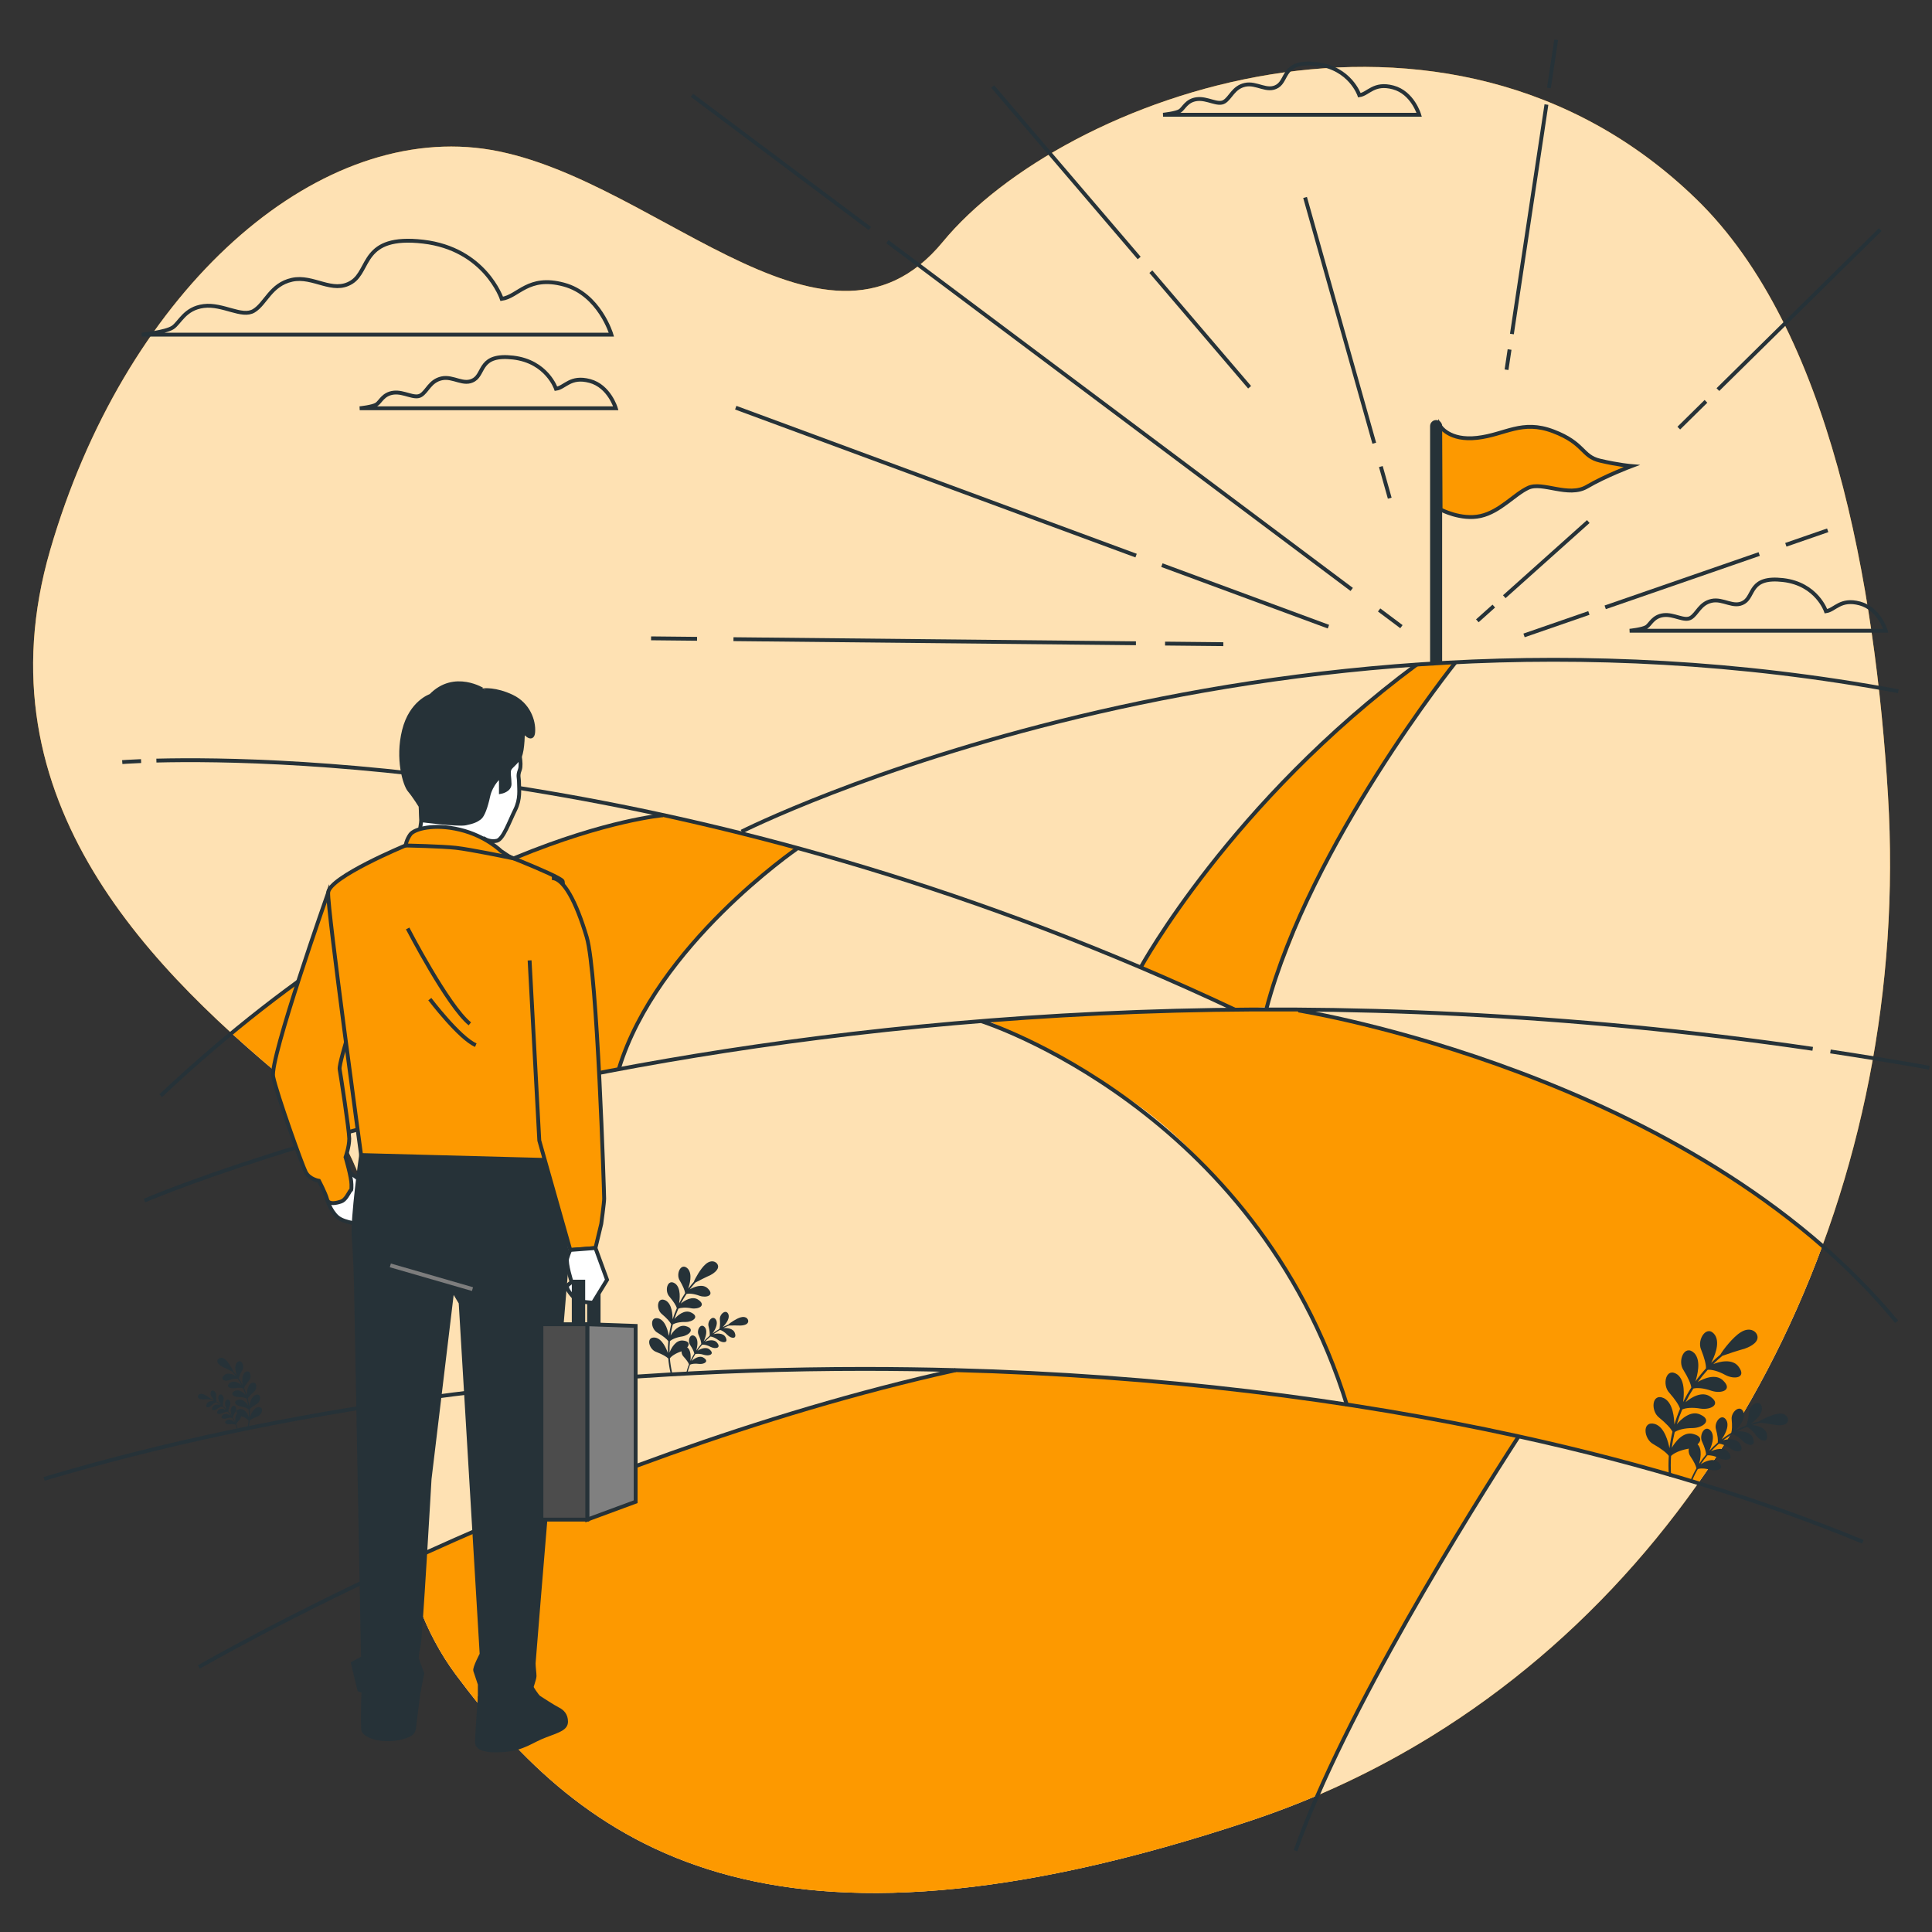 <?xml version="1.0" encoding="utf-8"?>
<!-- Generator: Adobe Illustrator 27.5.0, SVG Export Plug-In . SVG Version: 6.00 Build 0)  -->
<svg version="1.1" xmlns="http://www.w3.org/2000/svg" xmlns:xlink="http://www.w3.org/1999/xlink" x="0px" y="0px"
	 viewBox="0 0 500 500" style="enable-background:new 0 0 500 500;" xml:space="preserve">
<rect x="0" y="0" width="500" height="500" fill="#333333" stroke="none"/>
<g id="Background_Simple">
	<g>
		<path style="fill:#FD9900;" d="M488.615,205.942c5.991,99.538-39.426,194.829-118.145,243.387
			c-13.959,8.611-29.408,16.053-46.47,21.75c-126,42.066-173,6.642-206-37.638c-33-44.28-2-119.557-40-150.554
			C40,251.89-6,207.61,13,142.296S79,33.808,123,38.237c44,4.428,90,61.993,121,24.354c31-37.639,130-74.17,195-11.07
			C473.737,85.242,485.34,151.528,488.615,205.942z"/>
		<path style="opacity:0.7;fill:#FFFFFF;" d="M488.615,205.942c5.991,99.538-39.426,194.829-118.145,243.387
			c-13.959,8.611-29.408,16.053-46.47,21.75c-126,42.066-173,6.642-206-37.638c-33-44.28-2-119.557-40-150.554
			C40,251.89-6,207.61,13,142.296S79,33.808,123,38.237c44,4.428,90,61.993,121,24.354c31-37.639,130-74.17,195-11.07
			C473.737,85.242,485.34,151.528,488.615,205.942z"/>
	</g>
</g>
<g id="Shine">
	<g>
		<line style="fill:none;stroke:#263238;stroke-miterlimit:10;" x1="225.117" y1="59.143" x2="179.076" y2="24.659"/>
		<line style="fill:none;stroke:#263238;stroke-miterlimit:10;" x1="349.825" y1="152.545" x2="229.643" y2="62.533"/>
		<line style="fill:none;stroke:#263238;stroke-miterlimit:10;" x1="362.688" y1="162.179" x2="356.916" y2="157.856"/>
		<line style="fill:none;stroke:#263238;stroke-miterlimit:10;" x1="294.018" y1="143.788" x2="190.41" y2="105.508"/>
		<line style="fill:none;stroke:#263238;stroke-miterlimit:10;" x1="343.797" y1="162.179" x2="300.698" y2="146.256"/>
		<line style="fill:none;stroke:#263238;stroke-miterlimit:10;" x1="180.397" y1="165.323" x2="168.497" y2="165.201"/>
		<line style="fill:none;stroke:#263238;stroke-miterlimit:10;" x1="293.979" y1="166.482" x2="189.822" y2="165.419"/>
		<line style="fill:none;stroke:#263238;stroke-miterlimit:10;" x1="316.596" y1="166.712" x2="301.519" y2="166.559"/>
		<line style="fill:none;stroke:#263238;stroke-miterlimit:10;" x1="355.659" y1="114.704" x2="337.753" y2="51.105"/>
		<line style="fill:none;stroke:#263238;stroke-miterlimit:10;" x1="359.665" y1="128.932" x2="357.361" y2="120.749"/>
		<line style="fill:none;stroke:#263238;stroke-miterlimit:10;" x1="389.308" y1="154.427" x2="411.046" y2="134.977"/>
		<line style="fill:none;stroke:#263238;stroke-miterlimit:10;" x1="382.333" y1="160.668" x2="386.594" y2="156.855"/>
		<line style="fill:none;stroke:#263238;stroke-miterlimit:10;" x1="444.591" y1="100.824" x2="486.607" y2="59.417"/>
		<line style="fill:none;stroke:#263238;stroke-miterlimit:10;" x1="434.47" y1="110.798" x2="441.5" y2="103.87"/>
		<line style="fill:none;stroke:#263238;stroke-miterlimit:10;" x1="400.858" y1="22.773" x2="402.735" y2="10.302"/>
		<line style="fill:none;stroke:#263238;stroke-miterlimit:10;" x1="391.28" y1="86.445" x2="400.214" y2="27.06"/>
		<line style="fill:none;stroke:#263238;stroke-miterlimit:10;" x1="389.889" y1="95.686" x2="390.676" y2="90.454"/>
		<line style="fill:none;stroke:#263238;stroke-miterlimit:10;" x1="462.174" y1="140.993" x2="473.006" y2="137.244"/>
		<line style="fill:none;stroke:#263238;stroke-miterlimit:10;" x1="415.427" y1="157.175" x2="455.279" y2="143.38"/>
		<line style="fill:none;stroke:#263238;stroke-miterlimit:10;" x1="394.423" y1="164.446" x2="411.202" y2="158.637"/>
		<line style="fill:none;stroke:#263238;stroke-miterlimit:10;" x1="297.84" y1="70.306" x2="323.396" y2="100.219"/>
		<line style="fill:none;stroke:#263238;stroke-miterlimit:10;" x1="256.903" y1="22.392" x2="294.818" y2="66.77"/>
	</g>
</g>
<g id="Flag">
	<g>
		<path style="fill:#263238;stroke:#263238;stroke-miterlimit:10;" d="M371.665,109.213L371.665,109.213
			c-0.586,0-1.06,0.475-1.06,1.061v61.261h2.121v-61.261C372.725,109.687,372.251,109.213,371.665,109.213z"/>
		<path style="fill:#FD9900;stroke:#263238;stroke-miterlimit:10;" d="M372.725,110.273c0,0,2.276,3.884,9.584,3.041
			c7.308-0.843,11.524-4.778,19.676-1.687c8.151,3.092,7.308,6.465,12.086,7.589c4.778,1.124,8.151,1.405,8.151,1.405
			s-6.746,2.53-11.524,5.34c-4.778,2.811-11.524-1.405-15.178,0.281c-3.654,1.687-7.308,6.184-12.368,7.308
			c-5.059,1.124-10.329-1.687-10.329-1.687L372.725,110.273z"/>
	</g>
</g>
<g id="Clouds">
	<g>
		<path style="fill:none;stroke:#263238;stroke-miterlimit:10;" d="M129.853,77.346c0,0-4.319-12.956-20.36-14.807
			c-16.041-1.851-13.573,7.404-18.509,10.488c-4.936,3.085-9.872-1.851-15.424-0.617c-5.553,1.234-6.787,6.17-9.872,8.021
			c-3.085,1.851-8.021-1.851-12.956-1.234c-4.936,0.617-6.17,4.319-8.021,5.553c-1.851,1.234-8.021,1.851-8.021,1.851h121.543
			c0,0-3.085-10.489-12.34-12.956C136.64,71.176,134.172,76.729,129.853,77.346z"/>
		<path style="fill:none;stroke:#263238;stroke-miterlimit:10;" d="M143.895,100.614c0,0-2.355-7.065-11.102-8.074
			c-8.747-1.009-7.401,4.037-10.093,5.719s-5.383-1.009-8.411-0.336c-3.028,0.673-3.701,3.364-5.383,4.374
			c-1.682,1.009-4.374-1.009-7.065-0.673c-2.691,0.336-3.364,2.355-4.374,3.028c-1.009,0.673-4.373,1.009-4.373,1.009h66.276
			c0,0-1.682-5.719-6.729-7.065C147.596,97.25,146.25,100.278,143.895,100.614z"/>
		<path style="fill:none;stroke:#263238;stroke-miterlimit:10;" d="M351.809,24.646c0,0-2.355-7.065-11.102-8.074
			c-8.747-1.009-7.401,4.037-10.093,5.719c-2.691,1.682-5.383-1.009-8.411-0.336c-3.028,0.673-3.701,3.364-5.383,4.374
			c-1.682,1.009-4.374-1.009-7.065-0.673c-2.691,0.336-3.364,2.355-4.374,3.028c-1.009,0.673-4.374,1.009-4.374,1.009h66.276
			c0,0-1.682-5.719-6.729-7.065C355.51,21.281,354.164,24.309,351.809,24.646z"/>
		<path style="fill:none;stroke:#263238;stroke-miterlimit:10;" d="M472.559,158.19c0,0-2.355-7.065-11.102-8.074
			c-8.747-1.009-7.401,4.037-10.093,5.719c-2.691,1.682-5.383-1.009-8.411-0.336c-3.028,0.673-3.701,3.364-5.383,4.374
			c-1.682,1.009-4.374-1.009-7.065-0.673s-3.364,2.355-4.374,3.028c-1.009,0.673-4.374,1.009-4.374,1.009h66.276
			c0,0-1.682-5.719-6.728-7.065S474.914,157.854,472.559,158.19z"/>
	</g>
</g>
<g id="Character_2">
	<g>
		<g>
			<path style="fill:#FD9900;" d="M355.569,364.724l-18.947-2.88l-15.461-1.97l-17.128-1.819l-14.4-1.212l-23.343-1.667
				l-18.947-0.584c-23.159,4.381-65.698,18.111-100.118,31.375c-17.545,6.761-33.064,13.631-42.377,17.901
				c2.546,10.691,6.575,20.75,13.152,29.575c33,44.281,80,79.705,206,37.639c6.081-2.03,11.947-4.291,17.624-6.739l4.85-11.398
				l10.307-20.16l25.314-43.806l10.762-16.977l-15.31-3.486L355.569,364.724z"/>
			<path style="fill:#FD9900;" d="M454.532,309.027l-15.331-9.824l-15.927-8.633l-15.778-7.293l-18.01-7.294l-18.308-6.103
				l-20.392-5.358l-14.587-2.977l-15.331-0.447l-27.685,0.744l-37.433,2.313c0,0,16.125,7.81,34.265,18.896
				c18.14,11.086,31.997,30.233,40.563,42.327c8.566,12.093,18.14,37.792,18.14,37.792l11.297,1.972l22.178,4.168l16.373,3.87
				l19.648,4.465l21.317,6.161c13.237-18.772,24.052-39.503,32.165-61.555L454.532,309.027z"/>
			<path style="fill:#FD9900;" d="M160.053,276.871l2.435-6.291l4.262-8.523l7.305-11.161l8.726-10.755l11.567-10.552l11.77-9.74
				l-7.711-2.638l-27.598-6.494l-6.697,1.624l-10.349,2.638l-18.872,6.291l-14.814,6.494l-17.655,9.943L79.491,252.52
				c-2.058,1.266-14.236,10.802-19.497,14.938C66.007,272.94,72.1,278.074,78,282.887c3.881,3.165,7.032,6.799,9.615,10.808
				l5.676-1.604l16.031-4.667l23.945-5.276L160.053,276.871z"/>
			<polygon style="fill:#FD9900;" points="366.259,171.822 350.278,184.553 336.735,197.284 322.921,212.723 311.274,226.266 
				304.232,236.83 298.002,246.039 295.564,250.102 318.046,260.665 320.868,261.098 327.526,260.665 338.631,232.225 
				347.569,214.89 358.946,195.658 369.509,180.49 376.552,171.822 			"/>
		</g>
		<g>
			<path style="fill:none;stroke:#263238;stroke-miterlimit:10;" d="M171.562,210.991c0,0-57.946,4.874-129.971,72.567"/>
			<path style="fill:none;stroke:#263238;stroke-miterlimit:10;" d="M206.221,219.656c0,0-36.284,24.911-46.031,56.862"/>
		</g>
		<g>
			<path style="fill:none;stroke:#263238;stroke-miterlimit:10;" d="M335.282,478.96c12.56-35.65,45.26-87.9,57.75-107.23"/>
			<path style="fill:none;stroke:#263238;stroke-miterlimit:10;" d="M51.472,431.42c0,0,93.07-54.03,195.87-76.83"/>
		</g>
		<g>
			<path style="fill:none;stroke:#263238;stroke-miterlimit:10;" d="M254.066,264.31c0,0,70.758,22.418,94.577,99.481"/>
			<path style="fill:none;stroke:#263238;stroke-miterlimit:10;" d="M336.033,261.508c0,0,101.583,16.113,154.826,80.566"/>
		</g>
		<g>
			<path style="fill:none;stroke:#263238;stroke-miterlimit:10;" d="M295.202,250.388c0,0,23.284-42.752,71.497-78.443"/>
			<path style="fill:none;stroke:#263238;stroke-miterlimit:10;" d="M376.65,171.45c0,0-37.618,47.005-48.889,89.583"/>
		</g>
	</g>
</g>
<g id="Plants">
	<g>
		<path style="fill:#263238;" d="M453.748,344.392c-0.925-0.494-2.125-0.338-3.288,0.426c-1.983,1.219-4.599,4.609-5.224,5.74
			c-0.824,0.684-1.616,1.401-2.372,2.15c0.663-1.341,2.44-4.996,0.944-7.246c-2.086-2.844-4.712,1.251-3.555,3.835
			c0.87,2.158,1.29,3.879,1.254,4.831c-0.972,1.07-1.879,2.192-2.716,3.362c0.413-1.391,1.569-5.325-0.309-7.306
			c-2.534-2.451-4.402,1.994-2.827,4.344c1.231,1.989,1.937,3.619,2.056,4.558c-0.779,1.217-1.485,2.478-2.118,3.775
			c0.171-1.41,0.674-5.523-1.53-7.17c-2.907-1.993-3.998,2.689-2.055,4.744c1.55,1.759,2.519,3.252,2.79,4.159
			c-0.566,1.327-1.055,2.687-1.465,4.072c-0.066-1.439-0.259-5.57-2.7-6.818c-3.199-1.481-3.497,3.329-1.239,5.038
			c1.817,1.475,3.02,2.788,3.441,3.643c-0.338,1.403-0.598,2.828-0.77,4.268c-0.316-1.466-1.206-5.467-3.793-6.275
			c-3.403-0.926-2.896,3.909-0.38,5.227c2.022,1.148,3.422,2.242,3.992,3.024c-0.111,1.69-0.109,3.394,0.018,5.103
			c0.011,0.155,0.141,0.272,0.293,0.272c0.007,0,0.015,0,0.022-0.001c0.162-0.012,0.283-0.153,0.271-0.315
			c-0.125-1.685-0.127-3.365-0.018-5.031c0.668-0.689,2.24-1.486,4.462-1.867c2.629-0.55,4.688-2.896,1.381-3.792
			c-2.697-0.838-4.886,2.179-5.646,3.559c0.171-1.377,0.424-2.739,0.749-4.082c0.782-0.548,2.455-1.044,4.687-1.035
			c2.681-0.084,5.096-2.026,1.987-3.466c-2.494-1.262-5.123,1.25-6.122,2.477c0.394-1.3,0.857-2.577,1.391-3.824
			c0.862-0.402,2.59-0.602,4.782-0.217c2.654,0.373,5.356-1.132,2.532-3.073c-2.247-1.656-5.25,0.365-6.439,1.401
			c0.6-1.208,1.265-2.383,1.994-3.519c0.915-0.253,2.653-0.162,4.755,0.586c2.553,0.813,5.473-0.226,3.016-2.614
			c-1.953-2.021-5.287-0.491-6.615,0.329c0.794-1.098,1.654-2.15,2.569-3.157c0.943-0.105,2.653,0.27,4.615,1.364
			c2.383,1.226,5.457,0.678,3.441-2.091c-1.596-2.336-5.195-1.344-6.633-0.753c0.763-0.749,1.559-1.468,2.391-2.151
			c1.103-0.407,4.395-1.485,5.735-1.829c0.798-0.274,3.398-1.298,3.355-2.976C454.849,345.408,454.415,344.747,453.748,344.392z"/>
		<path style="fill:#263238;" d="M462.462,366.607c-0.422-0.588-1.214-0.858-2.167-0.74c-1.601,0.15-4.256,1.452-4.989,1.963
			c-0.719,0.172-1.429,0.375-2.126,0.608c0.82-0.629,3.036-2.351,2.796-4.202c-0.425-2.399-3.301-0.663-3.373,1.292
			c-0.119,1.603-0.384,2.797-0.697,3.376c-0.928,0.366-1.833,0.785-2.709,1.255c0.68-0.736,2.598-2.821,2.038-4.622
			c-0.822-2.292-3.336-0.108-3.078,1.829c0.156,1.608,0.096,2.833-0.117,3.452c-0.854,0.516-1.676,1.083-2.464,1.693
			c0.536-0.822,2.103-3.216,1.24-4.91c-1.193-2.122-3.298,0.446-2.721,2.313c0.424,1.563,0.569,2.784,0.46,3.428
			c-0.756,0.649-1.473,1.343-2.15,2.076c0.398-0.912,1.539-3.53,0.407-5.049c-1.53-1.894-3.183,0.996-2.305,2.744
			c0.676,1.469,1.021,2.649,1.021,3.307c-0.638,0.766-1.233,1.57-1.78,2.41c0.251-1.005,0.921-3.756-0.435-5.045
			c-1.826-1.612-2.987,1.538-1.831,3.123c0.902,1.328,1.436,2.434,1.551,3.092c-0.584,1.013-1.103,2.07-1.546,3.168
			c-0.04,0.099,0.004,0.211,0.098,0.258c0.005,0.002,0.009,0.004,0.014,0.006c0.104,0.042,0.222-0.008,0.264-0.112
			c0.437-1.082,0.948-2.124,1.525-3.123c0.624-0.224,1.841-0.237,3.334,0.205c1.797,0.461,3.788-0.364,2.013-1.928
			c-1.415-1.342-3.692-0.141-4.584,0.482c0.526-0.801,1.099-1.568,1.71-2.301c0.652-0.101,1.84,0.103,3.22,0.789
			c1.687,0.766,3.776,0.3,2.289-1.541c-1.16-1.543-3.556-0.789-4.55-0.333c0.641-0.685,1.317-1.335,2.029-1.945
			c0.657,0.014,1.788,0.418,3.03,1.325c1.531,1.041,3.664,0.933,2.506-1.131c-0.887-1.712-3.365-1.376-4.417-1.097
			c0.74-0.565,1.511-1.09,2.31-1.572c0.644,0.122,1.693,0.71,2.767,1.814c1.334,1.283,3.461,1.53,2.666-0.699
			c-0.593-1.848-3.126-1.918-4.199-1.815c0.827-0.438,1.681-0.828,2.555-1.172c0.616,0.223,1.561,0.977,2.443,2.254
			c1.102,1.487,3.175,2.086,2.77-0.246c-0.276-1.934-2.809-2.418-3.88-2.491c0.701-0.231,1.414-0.434,2.138-0.603
			c0.808,0.084,3.177,0.421,4.112,0.617c0.578,0.074,2.502,0.232,2.987-0.82C462.834,367.573,462.767,367.031,462.462,366.607z"/>
	</g>
	<g>
		<path style="fill:#263238;" d="M184.873,326.529c-0.701-0.249-1.528-0.012-2.264,0.647c-1.263,1.065-2.742,3.723-3.061,4.583
			c-0.506,0.568-0.986,1.155-1.438,1.76c0.323-1.012,1.184-3.766-0.104-5.187c-1.766-1.776-3.176,1.377-2.09,3.069
			c0.839,1.423,1.316,2.587,1.392,3.259c-0.569,0.854-1.087,1.738-1.551,2.648c0.143-1.02,0.538-3.905-0.99-5.097
			c-2.038-1.453-2.88,1.866-1.526,3.349c1.075,1.266,1.743,2.336,1.926,2.983c-0.418,0.937-0.78,1.897-1.087,2.875
			c-0.029-1.008-0.111-3.949-1.832-4.873c-2.252-1.092-2.523,2.311-0.941,3.548c1.274,1.071,2.113,2.017,2.399,2.625
			c-0.257,0.991-0.456,1.998-0.598,3.014c-0.199-1.003-0.771-3.883-2.617-4.501c-2.403-0.702-2.103,2.707-0.337,3.668
			c1.432,0.844,2.416,1.638,2.801,2.194c-0.089,1.021-0.12,2.049-0.089,3.078c-0.377-0.996-1.426-3.711-3.327-4.004
			c-2.487-0.29-1.62,3.051,0.286,3.71c1.541,0.592,2.64,1.212,3.123,1.701c0.101,1.198,0.283,2.395,0.553,3.581
			c0.024,0.107,0.127,0.176,0.234,0.16c0.005-0.001,0.01-0.002,0.015-0.003c0.112-0.026,0.183-0.137,0.157-0.25
			c-0.266-1.17-0.445-2.349-0.544-3.53c0.396-0.555,1.416-1.28,2.935-1.783c1.787-0.664,2.985-2.529,0.568-2.808
			c-1.982-0.303-3.2,2.047-3.587,3.096c-0.025-0.985,0.008-1.968,0.094-2.945c0.491-0.468,1.613-0.993,3.181-1.223
			c1.874-0.343,3.364-1.962,1.028-2.644c-1.884-0.622-3.465,1.42-4.036,2.387c0.139-0.954,0.329-1.9,0.572-2.832
			c0.563-0.373,1.755-0.696,3.335-0.658c1.903-0.019,3.641-1.361,1.452-2.425c-1.753-0.925-3.647,0.812-4.372,1.665
			c0.293-0.911,0.636-1.807,1.028-2.682c0.616-0.274,1.846-0.394,3.4-0.092c1.879,0.3,3.819-0.738,1.841-2.154
			c-1.585-1.212-3.764,0.215-4.61,0.931c0.441-0.855,0.934-1.685,1.47-2.488c0.651-0.173,1.891-0.091,3.384,0.469
			c1.803,0.609,3.903-0.102,2.194-1.832c-1.368-1.471-3.79-0.394-4.737,0.173c0.456-0.607,0.939-1.196,1.451-1.763
			c0.732-0.403,2.928-1.508,3.833-1.891c0.531-0.277,2.248-1.271,2.04-2.444C185.753,327.125,185.379,326.708,184.873,326.529z"/>
		<path style="fill:#263238;" d="M193.342,341.204c-0.359-0.368-0.943-0.474-1.6-0.29c-1.108,0.275-2.835,1.47-3.295,1.906
			c-0.487,0.197-0.964,0.414-1.428,0.652c0.509-0.528,1.883-1.972,1.518-3.246c-0.552-1.639-2.388-0.116-2.232,1.264
			c0.086,1.138,0.026,2.005-0.132,2.444c-0.613,0.355-1.204,0.745-1.769,1.168c0.4-0.589,1.525-2.255,0.942-3.46
			c-0.82-1.522-2.354,0.277-1.967,1.61c0.279,1.112,0.367,1.979,0.283,2.436c-0.545,0.453-1.062,0.937-1.551,1.449
			c0.29-0.633,1.136-2.481,0.351-3.578c-1.062-1.364-2.268,0.662-1.666,1.912c0.463,1.053,0.694,1.894,0.685,2.359
			c-0.462,0.536-0.892,1.099-1.29,1.685c0.183-0.682,0.707-2.641-0.248-3.588c-1.275-1.168-2.13,1.036-1.328,2.17
			c0.63,0.96,0.997,1.752,1.066,2.214c-0.367,0.606-0.7,1.233-0.995,1.88c0.07-0.732,0.249-2.734-0.839-3.496
			c-1.453-0.939-1.934,1.396-0.955,2.386c0.774,0.837,1.266,1.557,1.416,2.007c-0.303,0.773-0.556,1.57-0.75,2.388
			c-0.018,0.074,0.025,0.148,0.096,0.171c0.004,0.001,0.007,0.002,0.01,0.003c0.077,0.018,0.155-0.029,0.174-0.107
			c0.192-0.806,0.441-1.592,0.74-2.354c0.414-0.223,1.268-0.361,2.363-0.209c1.31,0.134,2.621-0.656,1.209-1.567
			c-1.135-0.793-2.607,0.292-3.168,0.824c0.285-0.618,0.606-1.217,0.957-1.796c0.447-0.14,1.302-0.123,2.344,0.213
			c1.266,0.359,2.683-0.189,1.444-1.324c-0.978-0.961-2.58-0.178-3.229,0.247c0.378-0.549,0.783-1.077,1.218-1.58
			c0.463-0.06,1.3,0.104,2.267,0.61c1.185,0.569,2.671,0.267,1.64-1.06c-0.804-1.108-2.508-0.61-3.217-0.303
			c0.46-0.475,0.946-0.926,1.455-1.348c0.465,0.018,1.264,0.319,2.135,0.981c1.072,0.759,2.592,0.708,1.798-0.773
			c-0.612-1.235-2.398-1.016-3.141-0.83c0.534-0.395,1.093-0.759,1.67-1.093c0.456,0.091,1.199,0.521,1.954,1.324
			c0.931,0.927,2.45,1.128,1.919-0.466c-0.399-1.329-2.228-1.401-2.988-1.338c0.468-0.237,0.947-0.454,1.437-0.65
			c0.576-0.026,2.275-0.041,2.952-0.002c0.414-0.01,1.781-0.102,2.01-0.892C193.705,341.843,193.6,341.47,193.342,341.204z"/>
	</g>
	<g>
		<path style="fill:#263238;" d="M56.891,351.459c0.454-0.161,0.99-0.008,1.466,0.419c0.818,0.69,1.776,2.411,1.983,2.969
			c0.328,0.368,0.639,0.748,0.932,1.14c-0.209-0.655-0.767-2.439,0.067-3.36c1.144-1.15,2.057,0.892,1.354,1.988
			c-0.544,0.922-0.853,1.676-0.902,2.111c0.369,0.553,0.704,1.126,1.005,1.715c-0.092-0.661-0.349-2.529,0.641-3.302
			c1.32-0.941,1.865,1.209,0.988,2.169c-0.696,0.82-1.129,1.513-1.247,1.932c0.271,0.607,0.505,1.229,0.704,1.862
			c0.019-0.653,0.072-2.558,1.187-3.156c1.459-0.707,1.634,1.497,0.61,2.299c-0.826,0.694-1.369,1.306-1.554,1.7
			c0.166,0.642,0.296,1.294,0.387,1.952c0.129-0.65,0.5-2.515,1.695-2.916c1.556-0.454,1.362,1.754,0.218,2.376
			c-0.928,0.547-1.565,1.061-1.815,1.421c0.057,0.661,0.078,1.327,0.058,1.994c0.244-0.645,0.923-2.404,2.155-2.594
			c1.611-0.188,1.049,1.976-0.185,2.403c-0.998,0.383-1.71,0.785-2.023,1.102c-0.065,0.776-0.183,1.551-0.358,2.32
			c-0.016,0.07-0.082,0.114-0.152,0.104c-0.003,0-0.007-0.001-0.01-0.002c-0.073-0.017-0.118-0.089-0.102-0.162
			c0.173-0.758,0.288-1.522,0.353-2.287c-0.256-0.359-0.917-0.829-1.901-1.155c-1.158-0.43-1.933-1.638-0.368-1.819
			c1.284-0.197,2.073,1.326,2.324,2.005c0.016-0.638-0.005-1.275-0.061-1.908c-0.318-0.303-1.045-0.643-2.061-0.792
			c-1.214-0.222-2.179-1.271-0.666-1.713c1.221-0.403,2.244,0.92,2.615,1.546c-0.09-0.618-0.213-1.231-0.37-1.834
			c-0.365-0.242-1.137-0.451-2.16-0.426c-1.233-0.012-2.358-0.882-0.941-1.571c1.135-0.599,2.363,0.526,2.832,1.078
			c-0.19-0.59-0.412-1.17-0.666-1.737c-0.399-0.178-1.196-0.255-2.203-0.059c-1.217,0.194-2.474-0.478-1.192-1.396
			c1.027-0.785,2.438,0.139,2.986,0.603c-0.286-0.554-0.605-1.091-0.952-1.612c-0.421-0.112-1.225-0.059-2.192,0.304
			c-1.168,0.394-2.528-0.066-1.421-1.187c0.886-0.953,2.455-0.255,3.068,0.112c-0.296-0.393-0.608-0.775-0.94-1.142
			c-0.474-0.261-1.897-0.977-2.483-1.225c-0.344-0.179-1.456-0.823-1.322-1.583C56.32,351.846,56.563,351.575,56.891,351.459z"/>
		<path style="fill:#263238;" d="M51.405,360.966c0.232-0.238,0.611-0.307,1.036-0.188c0.718,0.178,1.836,0.952,2.134,1.234
			c0.315,0.128,0.624,0.268,0.925,0.422c-0.33-0.342-1.22-1.277-0.984-2.103c0.358-1.062,1.547-0.075,1.446,0.819
			c-0.056,0.737-0.017,1.299,0.086,1.583c0.397,0.23,0.78,0.483,1.146,0.756c-0.259-0.381-0.988-1.461-0.61-2.242
			c0.531-0.986,1.525,0.18,1.274,1.043c-0.181,0.721-0.238,1.282-0.183,1.578c0.353,0.293,0.688,0.607,1.005,0.939
			c-0.188-0.41-0.736-1.607-0.228-2.318c0.688-0.884,1.469,0.429,1.079,1.238c-0.3,0.682-0.449,1.227-0.444,1.528
			c0.299,0.347,0.578,0.712,0.836,1.092c-0.119-0.442-0.458-1.711,0.161-2.324c0.826-0.757,1.379,0.671,0.86,1.406
			c-0.408,0.622-0.646,1.135-0.691,1.434c0.237,0.392,0.453,0.798,0.644,1.218c-0.045-0.474-0.161-1.771,0.544-2.265
			c0.941-0.608,1.253,0.904,0.619,1.546c-0.501,0.542-0.82,1.008-0.917,1.3c0.196,0.501,0.36,1.017,0.486,1.547
			c0.011,0.048-0.016,0.096-0.062,0.111c-0.002,0.001-0.005,0.001-0.007,0.002c-0.05,0.012-0.1-0.019-0.112-0.069
			c-0.124-0.522-0.286-1.031-0.479-1.525c-0.268-0.145-0.821-0.234-1.531-0.135c-0.849,0.087-1.698-0.425-0.783-1.015
			c0.736-0.513,1.689,0.189,2.052,0.534c-0.185-0.4-0.392-0.789-0.62-1.164c-0.289-0.091-0.844-0.079-1.519,0.138
			c-0.82,0.233-1.738-0.122-0.935-0.858c0.633-0.622,1.671-0.115,2.092,0.16c-0.245-0.355-0.508-0.698-0.789-1.024
			c-0.3-0.039-0.842,0.067-1.469,0.395c-0.768,0.369-1.73,0.173-1.062-0.686c0.521-0.718,1.624-0.395,2.084-0.196
			c-0.298-0.308-0.613-0.6-0.943-0.873c-0.301,0.012-0.819,0.207-1.383,0.635c-0.695,0.492-1.679,0.459-1.165-0.501
			c0.397-0.8,1.553-0.658,2.034-0.538c-0.346-0.256-0.708-0.492-1.082-0.708c-0.295,0.059-0.777,0.337-1.266,0.857
			c-0.603,0.601-1.587,0.731-1.243-0.302c0.258-0.861,1.443-0.907,1.935-0.867c-0.303-0.153-0.613-0.294-0.931-0.421
			c-0.373-0.017-1.474-0.026-1.912-0.001c-0.268-0.006-1.154-0.066-1.302-0.578C51.169,361.379,51.237,361.137,51.405,360.966z"/>
	</g>
</g>
<g id="Hills">
	<g>
		<path style="fill:none;stroke:#263238;stroke-miterlimit:10;" d="M482.102,399.01c-26.29-10.86-56.28-20.09-89.07-27.28
			c-44.2-9.71-93.49-15.73-145.69-17.14c-7.85-0.21-15.75-0.32-23.72-0.32c-78.84,0-151.96,10.51-212.21,28.46"/>
		<path style="fill:none;stroke:#263238;stroke-miterlimit:10;" d="M473.719,272.115c8.448,1.275,16.98,2.675,25.591,4.208"/>
		<path style="fill:none;stroke:#263238;stroke-miterlimit:10;" d="M37.372,310.71c0,0,177.294-76.438,431.755-39.277"/>
		<path style="fill:none;stroke:#263238;stroke-miterlimit:10;" d="M40.474,196.841c31.754-0.798,145.358,1.451,279.232,64.507"/>
		<path style="fill:none;stroke:#263238;stroke-miterlimit:10;" d="M31.641,197.231c0,0,1.673-0.134,4.87-0.262"/>
		<path style="fill:none;stroke:#263238;stroke-miterlimit:10;" d="M191.931,215.21c0,0,133.149-67.268,299.355-36.319"/>
	</g>
</g>
<g id="Character">
	<g>
		<path style="fill:#FFFFFF;stroke:#263238;stroke-miterlimit:10;" d="M89.444,302.673l4.252,3.071l0.236,11.102
			c0,0-4.725-0.236-6.614-1.89c-1.89-1.654-2.669-4.585-2.669-4.585L89.444,302.673z"/>
		<path style="fill:#FD9900;stroke:#263238;stroke-miterlimit:10;" d="M84.932,231.009c0,0-15.194,43.04-14.238,47.628
			c0.956,4.588,7.456,22.75,8.412,24.662c0.956,1.912,3.441,2.294,3.441,2.294s1.72,3.25,2.103,4.779
			c0.382,1.529,2.485,0.956,3.632,0.574c1.147-0.382,1.912-2.103,2.294-2.677c0.382-0.573,0.382,0.191,0.382-1.721
			c0-1.912-1.529-7.074-1.529-7.074s0.956-2.676,0.956-4.779c0-2.103-2.294-17.015-2.485-17.97
			c-0.191-0.956,1.721-7.265,1.721-7.265L84.932,231.009z"/>
		<path style="fill:#263238;stroke:#263238;stroke-miterlimit:10;" d="M137.422,436.478c0,0,1.512,2.458,2.079,2.836
			c0.567,0.378,3.781,2.458,4.915,3.025c1.134,0.567,2.079,1.512,2.079,3.214c0,1.702-1.701,2.269-5.293,3.592
			c-3.592,1.323-5.671,3.403-10.776,3.781c-5.104,0.378-6.995-0.567-6.995-2.08c0-1.512,0.737-11.636,0.737-11.636
			S134.964,439.503,137.422,436.478z"/>
		<path style="fill:#263238;stroke:#263238;stroke-miterlimit:10;" d="M94.06,437.32c0,0-0.345,9.805,0.007,10.589
			c0.352,0.784,2.11,2.038,5.627,2.195c3.517,0.157,6.155-0.941,6.858-1.568c0.703-0.627,0.703-2.195,0.703-2.195l1.087-8.63
			L94.06,437.32z"/>
		<path style="fill:#263238;stroke:#263238;stroke-miterlimit:10;" d="M93.453,298.926c0,0-2.304,16.417-1.921,21.196
			c0.382,4.779,0.574,11.662,0.574,11.662l1.827,97.269l-2.599,1.417l1.654,6.851c0,0,3.071,1.181,6.142,1.417
			c3.071,0.236,9.213-0.945,9.213-0.945l0.945-4.724l-1.417-3.78c0,0,0-1.417,0.473-3.307c0.472-1.89,2.835-43.229,2.835-43.229
			l5.906-49.134l2.126,3.543l5.433,90.946c0,0-1.89,3.543-1.654,4.252c0.236,0.709,1.181,3.543,1.181,3.543v3.307
			c0,0,3.307,1.417,6.142,0.709c2.835-0.709,6.85-2.126,6.85-2.126s1.181-3.307,1.181-4.016c0-0.709-0.236-2.362-0.236-3.307
			c0-0.945,8.675-104.804,8.675-104.804l-2.77-25.355L93.453,298.926z"/>
		<path style="fill:#FD9900;stroke:#263238;stroke-miterlimit:10;" d="M104.965,218.805c0,0-19.782,8.194-20.032,12.204
			c-0.251,4.01,8.521,67.917,8.521,67.917l47.366,1.253c0,0,5.764-70.674,4.762-72.178c-1.002-1.504-20.635-8.992-20.635-8.992
			S108.206,217.879,104.965,218.805z"/>
		<path style="fill:#FFFFFF;stroke:#263238;stroke-miterlimit:10;" d="M134.121,193.726c0,0,1.019,3.874,0.408,5.505
			c-0.612,1.631-0.204,1.835-0.204,3.466c0,1.631,0.408,4.078-1.02,6.932c-1.427,2.854-3.058,7.544-4.689,7.952
			c-1.631,0.408-3.058-0.408-3.058-0.408l-0.612,1.835l-16.515-2.447l0.612-4.282c0,0-0.408-10.602-0.204-12.437
			c0.204-1.835,0-7.748,4.893-11.418C118.625,184.755,131.471,184.347,134.121,193.726z"/>
		<path style="fill:#263238;stroke:#263238;stroke-miterlimit:10;" d="M111.489,180.066c0,0-5.097,1.631-6.932,8.971
			c-1.835,7.34,0.204,14.068,1.427,15.496s2.854,4.078,2.854,4.078l0.204,3.67c0,0,9.379,1.223,11.418,0.816
			c2.039-0.408,2.854-0.816,3.67-1.427s1.631-2.855,2.243-5.709c0.612-2.854,3.262-5.913,3.262-4.282c0,1.631,0,3.262,0,3.262
			s2.243-0.408,2.243-2.039c0-1.631-0.408-3.058,0-3.874c0.408-0.816,1.835-1.631,2.651-3.262c0.815-1.631,0.815-6.728,0.815-6.728
			s2.447,3.262,2.651,0.408c0.204-2.854-1.223-7.136-5.505-9.175c-4.282-2.039-7.34-1.631-7.34-1.631
			S117.606,173.745,111.489,180.066z"/>
		<path style="fill:#FD9900;stroke:#263238;stroke-miterlimit:10;" d="M129.636,220.232c0,0-3.874-3.874-10.602-5.505
			c-6.728-1.631-11.826-0.204-12.845,1.223c-1.02,1.427-1.223,2.855-1.223,2.855s9.379,0.204,13.049,0.612
			c3.67,0.408,14.279,2.599,14.279,2.599L129.636,220.232z"/>
		<path style="fill:#FD9900;stroke:#263238;stroke-miterlimit:10;" d="M137.061,248.552l2.506,46.615l8.02,28.32l6.516-0.501
			l1.504-6.265c0,0,0.752-5.514,0.752-6.516c0-1.002-1.754-58.394-4.511-67.666c-2.757-9.273-6.015-15.288-9.022-15.288"/>
		<rect x="152.458" y="331.691" style="fill:#263238;stroke:#263238;stroke-miterlimit:10;" width="2.461" height="11.048"/>
		<path style="fill:#FFFFFF;stroke:#263238;stroke-miterlimit:10;" d="M154.102,322.985l3.003,8.225l-3.632,5.926
			c0,0-3.824-0.191-4.397-0.765c-0.574-0.574-3.059-3.059-2.103-3.824c0.956-0.765,0.956-0.765,0.956-0.765
			s-1.529-4.779-1.147-6.118c0.382-1.338,0.805-2.18,0.805-2.18L154.102,322.985z"/>
		<line style="fill:none;stroke:#7D7D7D;stroke-miterlimit:10;" x1="101.019" y1="327.477" x2="122.279" y2="333.619"/>
		<rect x="148.483" y="331.691" style="fill:#263238;stroke:#263238;stroke-miterlimit:10;" width="2.461" height="11.048"/>
		<polygon style="fill:#808080;stroke:#263238;stroke-miterlimit:10;" points="151.988,393.271 164.502,388.648 164.502,343.149 
			151.988,342.716 		"/>
		<rect x="140.117" y="342.716" style="fill:#4C4C4C;stroke:#263238;stroke-miterlimit:10;" width="11.871" height="50.555"/>
		<path style="fill:none;stroke:#263238;stroke-miterlimit:10;" d="M105.503,240.281c0,0,10.361,20.06,16.092,24.689"/>
		<path style="fill:none;stroke:#263238;stroke-miterlimit:10;" d="M111.234,258.577c0,0,7.715,10.14,11.904,11.903"/>
	</g>
</g>
</svg>
